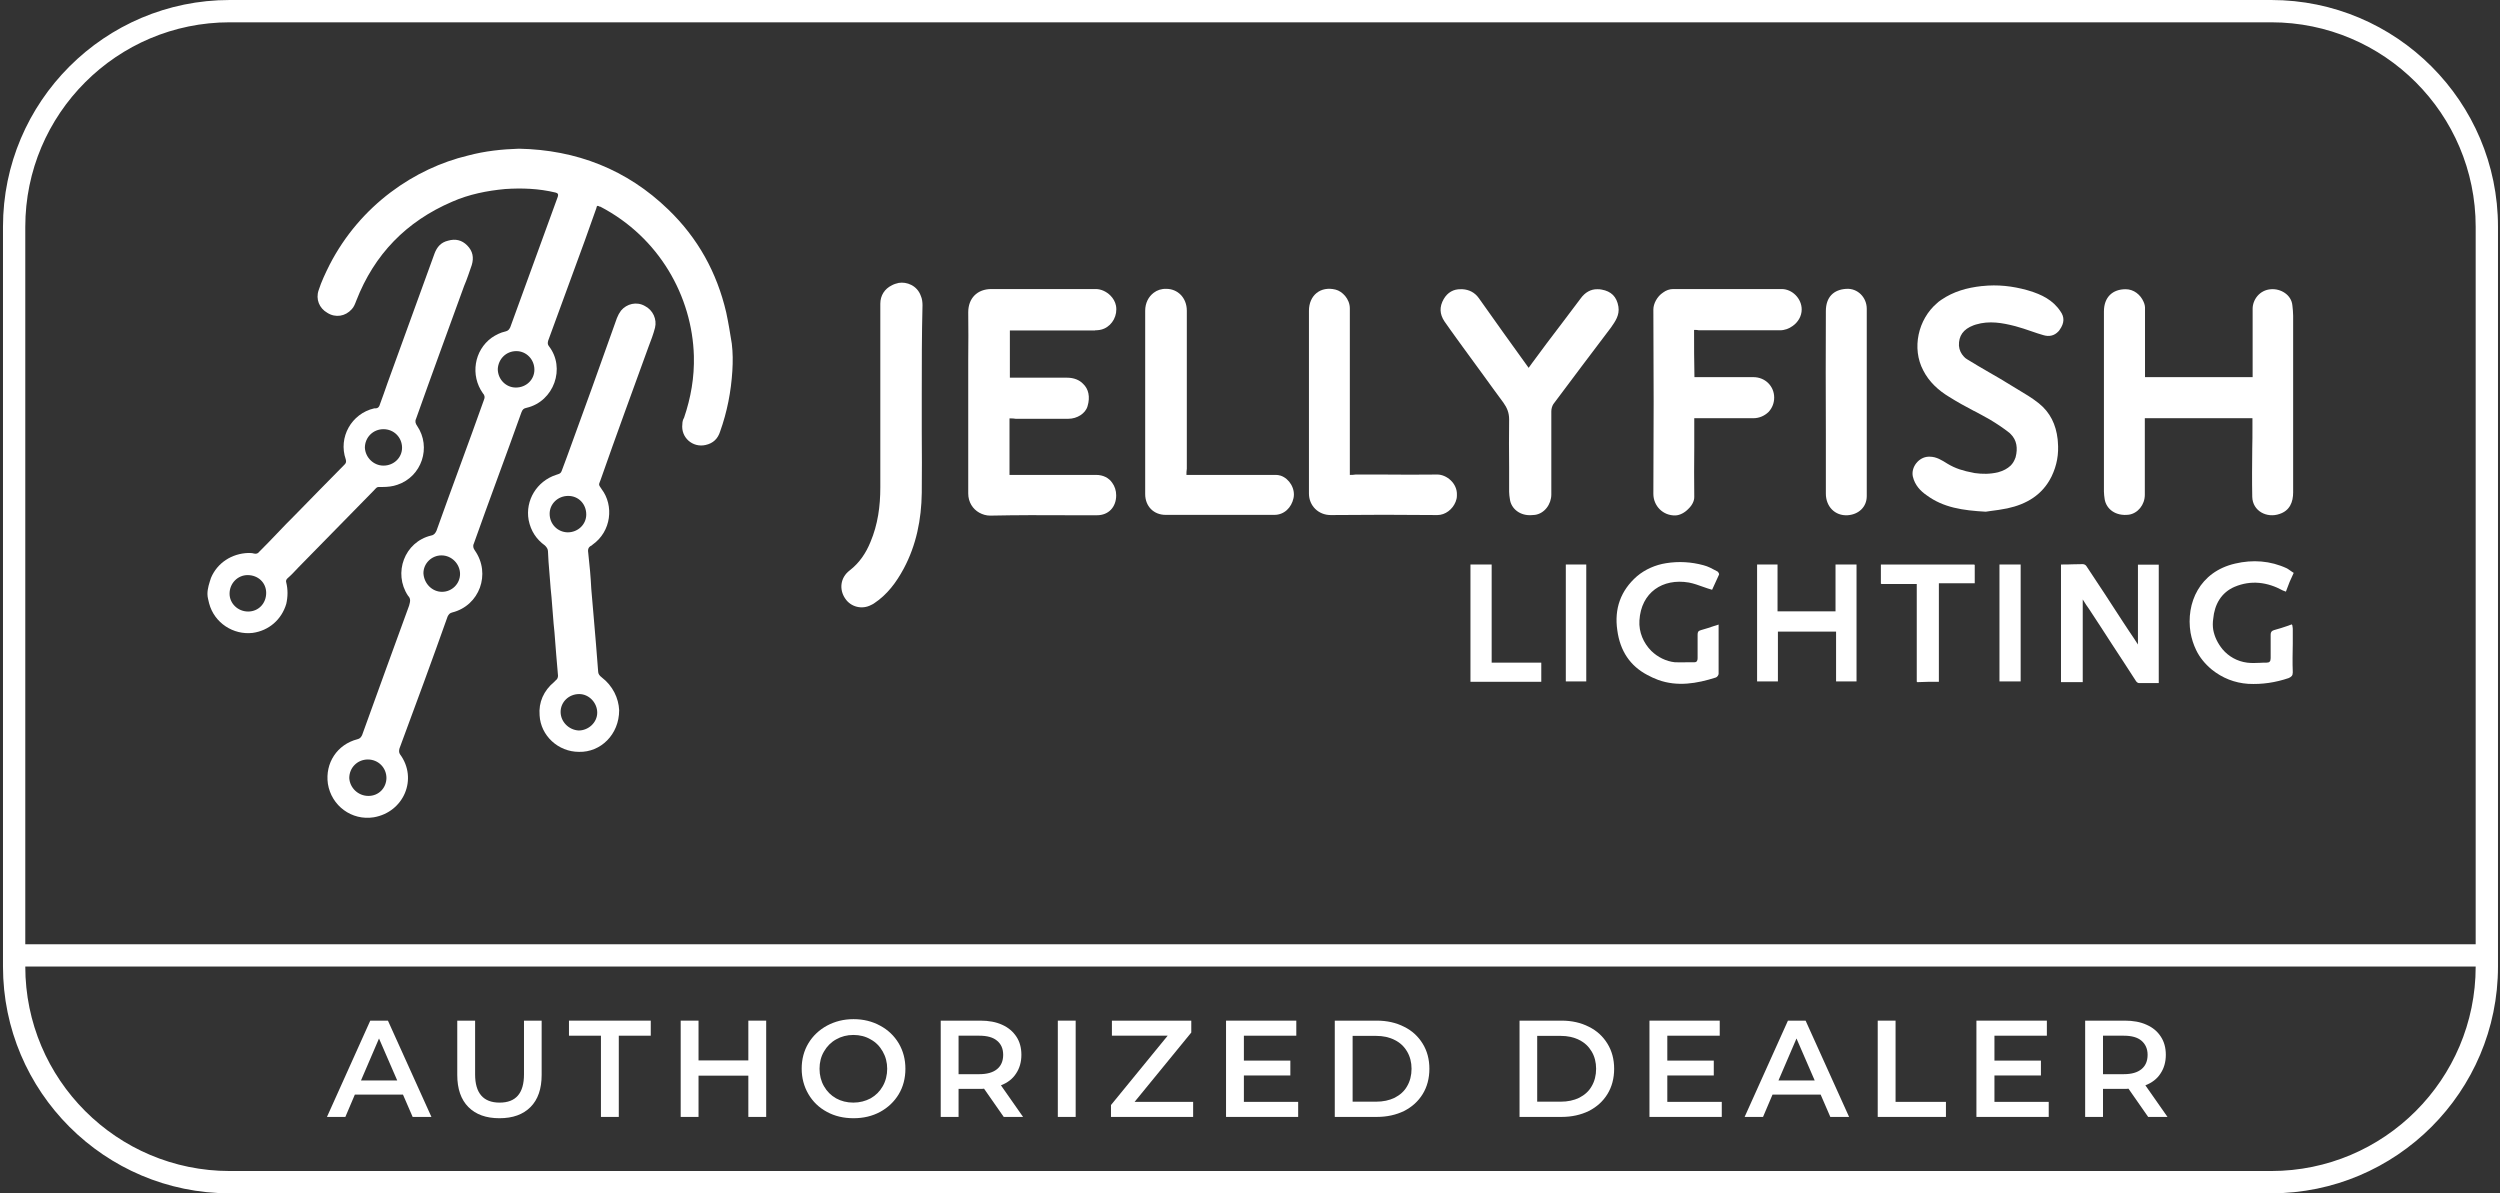 <svg width="419" height="200" viewBox="0 0 419 200" fill="none" xmlns="http://www.w3.org/2000/svg">
<rect x="0" y="0" width="419" height="200" fill="#333333" stroke="none"/>
<g clip-path="url(#clip0_819_1168)">
<path d="M154.612 51.153C154.612 50.685 154.55 50.062 154.332 49.595C153.709 47.819 151.933 47.196 150.625 47.414C150.189 47.508 149.815 47.632 149.472 47.819C148.257 48.411 147.541 49.533 147.541 50.903V81.682C147.541 84.829 147.136 87.882 145.889 90.841C145.142 92.679 144.051 94.33 142.4 95.607C140.812 96.822 140.625 98.816 141.653 100.312C142.618 101.776 144.519 102.181 145.983 101.402C146.139 101.34 146.294 101.246 146.45 101.153C148.724 99.657 150.22 97.601 151.466 95.296C153.584 91.34 154.425 87.04 154.488 82.617C154.519 79.221 154.519 75.826 154.488 72.43C154.488 71.184 154.488 69.938 154.488 68.692C154.488 68.224 154.488 67.788 154.488 67.321V66.044C154.488 60.997 154.488 56.106 154.612 51.153Z" fill="white"/>
<path d="M380.625 48.474C378.693 48.598 377.541 50.249 377.541 51.745V51.776V51.807V63.209H359.503V51.807C359.534 51.371 359.441 50.966 359.254 50.561C358.755 49.408 357.634 48.474 356.263 48.474C354.083 48.474 352.618 49.782 352.618 52.212V52.243V52.274V82.368C352.618 82.773 352.681 83.24 352.743 83.676C353.023 85.327 354.581 86.542 356.793 86.262C358.288 86.044 359.472 84.611 359.472 82.928V82.897V82.866V70.094H377.509V71.776C377.509 72.866 377.509 73.988 377.478 75.078C377.478 76.449 377.447 77.788 377.447 79.159C377.447 80.53 377.447 81.9 377.478 83.271C377.541 85.67 379.939 86.885 382.058 86.137C383.771 85.576 384.332 84.143 384.332 82.523V82.492V82.461V52.928C384.332 52.368 384.269 51.776 384.207 51.215C384.051 49.377 382.213 48.349 380.625 48.474Z" fill="white"/>
<path d="M183.553 55.358C184.02 55.358 184.581 55.296 185.048 55.078C186.481 54.455 187.322 52.835 187.042 51.246C186.917 50.592 186.575 50 186.107 49.533C185.453 48.879 184.55 48.442 183.646 48.442H166.17C163.771 48.442 162.276 50 162.276 52.337C162.307 54.984 162.307 57.601 162.276 60.249C162.276 61.558 162.276 62.897 162.276 64.206V82.71C162.276 84.174 163.054 85.327 164.114 85.919C164.674 86.231 165.297 86.418 165.952 86.418C170.438 86.324 174.892 86.324 179.378 86.355C180.874 86.355 182.369 86.355 183.864 86.355C185.796 86.355 187.073 84.984 187.073 83.022C187.073 82.212 186.824 81.495 186.419 80.935C185.858 80.094 184.892 79.595 183.709 79.595H169.192V70.125C169.597 70.125 169.939 70.125 170.22 70.187H179.067C180.5 70.187 181.933 69.315 182.276 68.069C182.743 66.511 182.431 65.171 181.528 64.33C180.905 63.676 179.97 63.302 178.849 63.302H169.254V55.389H183.553V55.358Z" fill="white"/>
<path d="M345.329 52.181C344.083 50.28 342.151 49.346 340.064 48.723C339.97 48.692 339.877 48.66 339.752 48.629C337.291 47.944 334.83 47.663 332.213 47.944H332.151C329.659 48.224 327.416 48.847 325.36 50.249C325.298 50.312 325.204 50.343 325.142 50.405C324.955 50.53 324.799 50.654 324.643 50.81C321.466 53.52 320.375 58.38 322.338 62.087C323.304 63.987 324.861 65.421 326.668 66.511C328.008 67.352 329.41 68.131 330.843 68.879H330.874C331.746 69.346 332.618 69.813 333.491 70.311C334.643 70.997 335.765 71.745 336.793 72.555C336.855 72.617 336.917 72.679 336.98 72.741C338.039 73.769 338.195 75.171 337.821 76.604V76.635L337.79 76.698C337.603 77.227 337.354 77.663 336.98 78.037C336.45 78.536 335.765 78.91 334.955 79.128L334.861 79.159C333.522 79.47 332.245 79.47 330.936 79.284C330.843 79.252 330.749 79.252 330.656 79.221C329.129 78.941 327.727 78.536 326.357 77.695C325.453 77.134 324.55 76.542 323.428 76.542C323.366 76.542 323.273 76.542 323.21 76.542C321.559 76.604 320.251 78.318 320.593 79.875C320.936 81.308 321.84 82.274 322.93 83.022C325.734 85.078 328.942 85.545 332.805 85.763C333.055 85.732 333.335 85.701 333.646 85.639C334.488 85.545 335.484 85.389 336.419 85.203C339.628 84.517 342.307 82.96 343.833 79.875C344.737 78.006 345.079 76.106 344.893 74.019C344.893 73.894 344.861 73.738 344.861 73.614C344.581 71.153 343.615 69.128 341.715 67.601C340.593 66.698 339.316 65.95 338.07 65.203C337.727 64.984 337.385 64.797 337.042 64.579C335.858 63.832 334.612 63.115 333.366 62.399C332.12 61.682 330.905 60.966 329.69 60.218C329.472 60.093 329.285 59.938 329.129 59.751C328.693 59.283 328.382 58.692 328.319 57.944C328.257 56.293 329.036 55.171 330.78 54.517C330.905 54.486 331.03 54.424 331.154 54.392C333.428 53.707 335.609 54.112 337.79 54.673C338.724 54.922 339.628 55.234 340.531 55.545C341.154 55.763 341.808 55.981 342.463 56.168C343.491 56.48 344.332 56.23 344.955 55.576C345.048 55.483 345.142 55.389 345.204 55.265C346.014 54.143 346.014 53.115 345.329 52.181Z" fill="white"/>
<path d="M297.354 66.635C297.354 64.735 295.858 63.209 293.864 63.209H283.989C283.927 60.561 283.927 57.944 283.927 55.296C284.269 55.296 284.55 55.296 284.737 55.358H298.319C299.098 55.358 299.846 55.078 300.438 54.642C301.341 54.019 301.964 52.991 301.964 51.869C301.964 50.031 300.375 48.442 298.6 48.442H280.438C279.815 48.442 279.223 48.66 278.724 49.034C277.727 49.688 277.104 50.903 277.104 51.869C277.167 62.181 277.167 72.492 277.104 82.773C277.104 84.766 278.693 86.449 280.812 86.386C281.559 86.355 282.369 85.919 282.961 85.296C283.584 84.704 283.989 83.956 283.958 83.24C283.927 80.53 283.927 77.788 283.958 75.047C283.958 73.676 283.958 72.274 283.958 70.903V70.094H293.833C294.861 70.094 295.734 69.689 296.388 69.065C296.98 68.442 297.354 67.601 297.354 66.635Z" fill="white"/>
<path d="M271.248 51.402C270.967 49.688 270.002 48.816 268.444 48.536C268.195 48.474 267.946 48.474 267.727 48.474C266.606 48.442 265.64 49.034 264.955 49.969C263.896 51.371 262.868 52.741 261.808 54.143C260.095 56.355 258.444 58.598 256.762 60.872L256.201 61.651C253.397 57.757 250.594 53.863 247.852 49.969C247.167 49.003 246.201 48.536 245.111 48.474C245.017 48.474 244.924 48.474 244.83 48.474C243.615 48.442 242.618 49.003 241.964 50.125C241.217 51.433 241.279 52.648 242.089 53.863C242.743 54.829 243.428 55.732 244.083 56.667C244.456 57.196 244.861 57.726 245.235 58.255C246.357 59.782 247.478 61.34 248.6 62.866C249.721 64.392 250.812 65.95 251.964 67.477C252.587 68.349 252.93 69.19 252.93 70.28C252.899 72.96 252.899 75.67 252.93 78.38C252.93 79.72 252.93 81.09 252.93 82.43C252.93 82.835 252.992 83.24 253.055 83.645C253.241 85.234 254.768 86.542 256.855 86.324C256.98 86.324 257.104 86.293 257.26 86.293C258.849 86.075 260.002 84.517 260.002 82.866V68.941C260.002 68.536 260.126 68.069 260.344 67.726C263.553 63.427 266.793 59.128 270.002 54.891C270.718 53.863 271.466 52.835 271.248 51.402Z" fill="white"/>
<path d="M240.905 79.533C237.852 79.564 234.768 79.564 231.715 79.533C230.189 79.533 228.693 79.533 227.198 79.533C226.855 79.595 226.575 79.595 226.232 79.595V51.682C226.232 50.125 224.986 48.816 223.833 48.536C221.31 47.913 219.379 49.502 219.379 52.087V52.118V52.15V82.71C219.379 84.766 220.967 86.324 223.023 86.324C228.974 86.262 234.955 86.262 240.905 86.324C242.245 86.324 243.46 85.358 243.958 84.112C244.083 83.801 244.176 83.458 244.176 83.084V83.022V82.991V82.96C244.27 81.028 242.463 79.533 240.905 79.533Z" fill="white"/>
<path d="M214.643 79.72C214.581 79.72 214.55 79.688 214.488 79.688C214.207 79.595 213.896 79.595 213.553 79.595H213.522H198.849C198.849 79.252 198.849 78.91 198.911 78.567V52.087C198.911 49.844 197.322 48.411 195.484 48.411C194.674 48.38 193.927 48.629 193.366 49.065C192.494 49.72 191.933 50.779 191.933 52.087V82.804C191.933 84.86 193.366 86.293 195.36 86.293H213.522H213.553H213.584C215.235 86.293 216.45 85.078 216.793 83.489C217.135 81.931 216.107 80.218 214.643 79.72Z" fill="white"/>
<path d="M309.441 48.411C307.322 48.536 306.014 49.782 306.014 52.15V52.212V52.243C305.983 59.034 305.983 65.794 306.014 72.586C306.014 75.981 306.014 79.377 306.014 82.741C306.014 84.86 307.509 86.48 309.659 86.355C311.497 86.231 312.868 84.984 312.868 83.146V83.084V51.745C312.868 49.844 311.341 48.287 309.441 48.411Z" fill="white"/>
<path d="M358.35 108.069C357.852 107.29 357.385 106.573 356.886 105.857C356.481 105.265 356.108 104.704 355.734 104.112C353.74 101.028 351.746 97.975 349.69 94.891C349.565 94.673 349.285 94.548 349.067 94.548C348.506 94.548 347.946 94.579 347.354 94.579C346.793 94.611 346.201 94.611 345.609 94.611H345.422V114.33H349.067V100.467C349.472 101.153 349.815 101.62 350.157 102.118C351.466 104.112 352.774 106.106 354.051 108.1C355.36 110.094 356.668 112.087 357.946 114.081C358.07 114.299 358.288 114.486 358.506 114.486H361.808V94.642H358.319V108.069H358.35Z" fill="white"/>
<path d="M307.634 102.461H297.914V94.611H294.488V114.206H297.977V105.857H307.727V114.206H311.154V94.611H307.634V102.461Z" fill="white"/>
<path d="M374.519 98.349C377.26 97.196 380.002 97.539 382.618 98.972C382.681 99.003 382.774 99.034 382.868 99.065C382.961 99.097 383.055 99.128 383.117 99.159C383.522 98.006 383.927 97.04 384.425 96.013C384.207 95.888 384.051 95.763 383.865 95.639C383.678 95.514 383.522 95.389 383.304 95.265C380.5 93.956 377.541 93.769 374.612 94.455C368.662 95.826 366.326 101.059 367.136 106.044C367.323 107.072 367.634 108.037 368.07 108.941C368.662 110.187 369.566 111.277 370.687 112.212C372.463 113.645 374.519 114.455 376.793 114.611C379.129 114.735 381.372 114.393 383.584 113.645C384.051 113.427 384.27 113.24 384.27 112.679C384.207 111.059 384.238 109.439 384.27 107.85C384.27 107.041 384.27 106.231 384.27 105.389C384.27 105.296 384.238 105.171 384.238 105.078C384.207 104.984 384.207 104.86 384.207 104.766L384.145 104.798C384.145 104.735 384.145 104.704 384.145 104.642C383.927 104.704 383.74 104.766 383.522 104.86C382.712 105.14 381.933 105.389 381.123 105.607C380.718 105.732 380.562 105.95 380.562 106.355V110.312C380.562 110.872 380.344 111.059 379.877 111.059C379.503 111.059 379.161 111.059 378.787 111.09C378.07 111.122 377.323 111.153 376.606 111.059C374.955 110.841 373.522 110.031 372.494 108.816C371.684 107.819 371.154 106.729 370.936 105.545C370.843 104.953 370.843 104.33 370.936 103.707C371.154 101.308 372.276 99.315 374.519 98.349Z" fill="white"/>
<path d="M287.914 95.826L287.696 95.701C287.011 95.327 286.263 94.922 285.516 94.735C283.46 94.174 281.341 94.05 279.223 94.393C277.447 94.673 275.734 95.421 274.363 96.573C271.621 98.972 270.531 102.025 271.061 105.639C271.528 109.128 273.241 111.62 276.076 113.115C276.637 113.427 277.26 113.707 277.914 113.956C281.123 115.109 284.363 114.579 287.572 113.551C287.79 113.489 288.039 113.146 288.039 112.928V104.673C287.79 104.766 287.509 104.86 287.26 104.922C286.512 105.171 285.796 105.421 285.079 105.608C284.612 105.732 284.519 105.95 284.519 106.355V110.312C284.519 110.717 284.394 110.997 283.958 110.997C283.584 110.997 283.241 110.997 282.868 110.997C282.151 110.997 281.466 111.028 280.718 110.997C279.223 110.841 277.821 110.125 276.762 109.097C275.453 107.788 274.643 105.95 274.768 103.988C275.048 99.284 278.662 96.885 283.055 97.632C283.864 97.788 284.643 98.069 285.422 98.349C285.921 98.536 286.419 98.692 286.949 98.847C287.291 98.1 287.696 97.227 288.101 96.324C288.164 96.262 288.07 95.981 287.945 95.888C287.977 95.888 287.945 95.857 287.914 95.826Z" fill="white"/>
<path d="M330.936 94.611H315.235V97.819H315.297V97.882H321.248V114.268H321.31V114.33C322.463 114.268 323.646 114.268 324.955 114.268V97.757H330.967V94.673H330.905V94.611H330.936Z" fill="white"/>
<path d="M250.002 94.611H246.45V114.268H258.319V111.059H250.002V94.611Z" fill="white"/>
<path d="M338.662 94.611H335.111V114.206H338.662V94.611Z" fill="white"/>
<path d="M265.858 94.611H262.431V114.206H265.858V94.611Z" fill="white"/>
<path d="M108.07 51.277C106.699 50.498 105.048 50.903 104.082 52.056C103.802 52.43 103.584 52.835 103.397 53.302C100.656 61.059 97.852 68.816 95.017 76.573C94.737 77.352 94.425 78.131 94.145 78.91C94.051 79.19 93.864 79.408 93.459 79.502C93.366 79.502 93.272 79.595 93.179 79.595C89.97 80.654 88.008 83.863 88.6 87.165C88.974 89.003 89.877 90.374 91.341 91.433C91.621 91.713 91.84 92.025 91.84 92.399C91.84 92.991 91.933 93.551 91.933 94.143C92.12 96.075 92.213 98.131 92.431 100.062C92.618 102.087 92.712 104.05 92.93 105.981C93.117 108.411 93.304 110.841 93.522 113.24C93.522 113.52 93.428 113.832 93.148 114.019C93.055 114.112 92.961 114.206 92.868 114.299C91.123 115.763 90.251 117.695 90.438 119.907C90.625 123.302 93.553 126.012 97.042 126.012C100.656 126.106 103.771 123.115 103.771 119.034C103.678 117.009 102.712 114.953 100.843 113.52C100.469 113.24 100.251 112.928 100.251 112.555C100.157 110.997 99.97 109.346 99.877 107.819C99.597 104.704 99.378 101.713 99.098 98.692C99.005 96.76 98.818 94.704 98.6 92.773C98.506 92.181 98.506 91.713 99.192 91.402L99.285 91.308C102.494 89.065 102.899 84.704 100.843 81.994C100.251 81.121 100.344 81.308 100.656 80.436C103.273 72.96 106.014 65.514 108.724 58.037C109.098 57.072 109.503 56.013 109.783 54.922C110.126 53.52 109.441 51.963 108.07 51.277ZM92.12 86.106C92.12 84.455 93.491 83.115 95.235 83.115C96.98 83.115 98.257 84.486 98.257 86.231C98.257 87.882 96.886 89.221 95.142 89.221C93.459 89.19 92.12 87.85 92.12 86.106ZM100.095 119.439C100.095 121.09 98.631 122.43 96.98 122.43C95.329 122.336 93.958 120.966 93.958 119.315C93.958 117.664 95.329 116.324 97.073 116.324C98.724 116.324 100.095 117.788 100.095 119.439Z" fill="white"/>
<path d="M121.715 52.368C120.157 45.67 116.949 39.875 111.995 35.109C105.079 28.411 96.606 25.109 86.98 24.922C84.145 25.016 81.341 25.296 78.413 26.075C69.565 28.193 60.407 34.33 55.235 44.392C54.55 45.763 53.864 47.196 53.397 48.66C52.899 50.125 53.491 51.651 54.861 52.43C56.232 53.302 57.883 53.022 58.942 51.838C59.316 51.464 59.534 50.872 59.721 50.374C62.743 42.617 68.101 37.103 75.796 33.801C78.631 32.554 81.653 31.963 84.643 31.682C87.478 31.495 90.282 31.589 93.117 32.274C93.491 32.368 93.615 32.554 93.491 32.959C90.874 40.218 88.132 47.601 85.516 54.86C85.329 55.234 85.142 55.452 84.737 55.545C83.865 55.732 83.086 56.137 82.4 56.604C79.472 58.723 78.787 62.897 80.936 65.919C81.216 66.199 81.31 66.604 81.123 66.978C78.506 74.361 75.765 81.62 73.148 88.972C72.961 89.346 72.774 89.657 72.276 89.751C67.79 90.81 65.858 96.044 68.382 99.844C68.88 100.343 68.755 100.81 68.569 101.495C65.952 108.66 63.304 115.95 60.687 123.209C60.5 123.583 60.313 123.801 59.908 123.894C56.513 124.766 54.456 127.882 54.955 131.371C55.547 135.047 58.942 137.57 62.65 136.978C67.696 136.106 70.064 130.498 67.042 126.417C66.855 126.137 66.855 125.826 66.949 125.452C69.69 118.069 72.4 110.717 75.017 103.333C75.204 102.96 75.391 102.741 75.796 102.648C80.375 101.495 82.307 96.168 79.597 92.274C79.316 91.9 79.223 91.495 79.41 91.121C82.026 83.738 84.768 76.48 87.385 69.128C87.572 68.629 87.759 68.442 88.257 68.349C92.837 67.29 94.861 61.651 91.964 57.975C91.777 57.695 91.777 57.477 91.871 57.103C93.927 51.495 95.952 45.95 98.008 40.343C98.693 38.505 99.285 36.667 99.939 34.922C100.033 34.424 100.126 34.424 100.531 34.642H100.625C110.469 39.782 116.014 49.657 116.294 59.657C116.388 63.24 115.796 66.635 114.643 70.031C114.456 70.311 114.363 70.716 114.363 71.09C114.083 73.333 116.108 75.078 118.257 74.579C119.534 74.299 120.313 73.52 120.687 72.336C121.871 69.034 122.525 65.639 122.743 62.15C122.836 60.592 122.836 59.159 122.65 57.601C122.369 55.857 122.089 54.112 121.715 52.368ZM61.746 133.396C60.002 133.396 58.631 132.025 58.537 130.405C58.537 128.66 59.908 127.29 61.653 127.29C63.397 127.29 64.768 128.66 64.768 130.405C64.737 132.056 63.491 133.396 61.746 133.396ZM74.083 99.19C72.431 99.19 71.061 97.819 70.967 96.075C70.967 94.424 72.338 93.084 73.989 93.084C75.734 93.084 77.104 94.548 77.104 96.199C77.104 97.819 75.765 99.19 74.083 99.19ZM86.45 64.953C84.799 64.953 83.428 63.583 83.428 61.838C83.522 60.187 84.799 58.847 86.544 58.847C88.195 58.847 89.565 60.218 89.565 61.963C89.565 63.614 88.226 64.953 86.45 64.953Z" fill="white"/>
<path d="M64.083 81.62C64.955 81.62 65.827 81.526 66.606 81.246C70.687 79.875 72.338 74.953 69.908 71.371C69.628 70.997 69.534 70.592 69.721 70.218C72.338 62.835 75.079 55.389 77.79 47.913C78.288 46.76 78.662 45.576 79.067 44.424C79.441 43.178 79.254 42.087 78.288 41.121C77.416 40.249 76.357 39.969 75.079 40.343C73.896 40.623 73.242 41.402 72.837 42.461C70.22 49.72 67.572 56.916 64.955 64.174C64.581 65.327 64.083 66.604 63.678 67.757C63.584 68.131 63.397 68.442 62.899 68.442H62.712C58.911 69.315 56.668 73.302 57.946 76.978C58.039 77.352 58.039 77.57 57.759 77.85C55.017 80.654 52.213 83.458 49.472 86.293C47.416 88.318 45.484 90.467 43.428 92.492C43.242 92.773 42.93 92.866 42.556 92.773C42.276 92.679 41.871 92.679 41.59 92.679C38.849 92.773 36.419 94.33 35.36 96.854C35.08 97.726 34.768 98.598 34.768 99.564C34.768 100.156 34.955 100.623 35.048 101.122C35.921 104.424 39.129 106.449 42.338 106.075C45.08 105.701 47.198 103.832 47.977 101.215C48.257 99.969 48.257 98.785 47.977 97.632C47.883 97.352 47.977 97.134 48.164 96.947C48.849 96.355 49.441 95.701 50.002 95.109C54.176 90.841 58.382 86.573 62.556 82.305C63.304 81.526 63.086 81.62 64.083 81.62ZM41.59 102.492C39.846 102.492 38.475 101.122 38.475 99.502C38.475 97.757 39.846 96.386 41.497 96.386C43.242 96.386 44.612 97.632 44.612 99.377C44.612 101.122 43.335 102.492 41.59 102.492ZM61.154 75.047C61.154 73.302 62.525 71.931 64.269 71.931C66.014 71.931 67.385 73.302 67.385 75.047C67.385 76.698 66.014 78.037 64.269 78.037C62.618 78.037 61.248 76.698 61.154 75.047Z" fill="white"/>
<path d="M288.569 184.673H279.441V180.249H287.229V177.757H279.441V173.583H288.226V171.059H276.45V187.196H288.569V184.673Z" fill="white"/>
<path d="M343.366 184.673H334.269V180.249H342.058V177.757H334.269V173.583H343.054V171.059H331.248V187.196H343.366V184.673Z" fill="white"/>
<path d="M266.294 186.199C267.634 185.514 268.662 184.579 269.41 183.364C270.157 182.15 270.531 180.717 270.531 179.128C270.531 177.539 270.157 176.137 269.41 174.922C268.662 173.707 267.634 172.741 266.294 172.087C264.955 171.402 263.428 171.059 261.715 171.059H254.674V187.196H261.715C263.428 187.196 264.955 186.854 266.294 186.199ZM257.634 184.673V173.614H261.559C262.743 173.614 263.771 173.832 264.674 174.299C265.578 174.735 266.263 175.389 266.762 176.231C267.26 177.072 267.509 178.037 267.509 179.128C267.509 180.218 267.26 181.215 266.762 182.056C266.294 182.897 265.578 183.52 264.674 183.988C263.771 184.424 262.743 184.642 261.559 184.642H257.634V184.673Z" fill="white"/>
<path d="M352.463 182.492H356.107C356.388 182.492 356.606 182.492 356.731 182.461L360.033 187.196H363.273L359.565 181.9C360.687 181.464 361.528 180.81 362.089 179.938C362.681 179.065 362.992 178.006 362.992 176.791C362.992 175.607 362.712 174.579 362.151 173.738C361.59 172.866 360.811 172.212 359.752 171.745C358.724 171.277 357.509 171.059 356.107 171.059H349.472V187.196H352.463V182.492ZM352.463 173.583H355.952C357.26 173.583 358.257 173.863 358.911 174.424C359.565 174.984 359.939 175.763 359.939 176.791C359.939 177.819 359.597 178.629 358.911 179.19C358.226 179.751 357.26 180.031 355.952 180.031H352.463V173.583Z" fill="white"/>
<path d="M326.139 184.673H317.696V171.059H314.706V187.196H326.139V184.673Z" fill="white"/>
<path d="M297.073 183.458H305.142L306.762 187.196H309.908L302.618 171.059H299.659L292.4 187.196H295.485L297.073 183.458ZM301.092 174.05L304.145 181.09H298.07L301.092 174.05Z" fill="white"/>
<path d="M100.718 187.196H103.709V173.583H109.067V171.059H95.36V173.583H100.718V187.196Z" fill="white"/>
<path d="M117.073 180.28H125.422V187.196H128.413V171.059H125.422V177.726H117.073V171.059H114.083V187.196H117.073V180.28Z" fill="white"/>
<path d="M83.709 187.414C85.952 187.414 87.665 186.791 88.911 185.545C90.157 184.299 90.78 182.492 90.78 180.156V171.059H87.821V180.062C87.821 183.24 86.45 184.798 83.74 184.798C80.999 184.798 79.628 183.209 79.628 180.062V171.059H76.637V180.156C76.637 182.492 77.26 184.299 78.506 185.545C79.752 186.791 81.466 187.414 83.709 187.414Z" fill="white"/>
<path d="M59.472 183.458H67.54L69.16 187.196H72.307L65.017 171.059H62.058L54.799 187.196H57.883L59.472 183.458ZM63.522 174.05L66.575 181.09H60.5L63.522 174.05Z" fill="white"/>
<path d="M138.6 186.355C139.908 187.072 141.403 187.414 143.055 187.414C144.706 187.414 146.17 187.072 147.509 186.355C148.818 185.639 149.877 184.642 150.625 183.396C151.372 182.15 151.746 180.716 151.746 179.128C151.746 177.539 151.372 176.137 150.625 174.86C149.877 173.614 148.849 172.617 147.509 171.9C146.201 171.184 144.706 170.81 143.055 170.81C141.403 170.81 139.939 171.184 138.6 171.9C137.291 172.617 136.232 173.614 135.484 174.86C134.737 176.106 134.363 177.539 134.363 179.097C134.363 180.654 134.737 182.087 135.484 183.364C136.232 184.642 137.26 185.639 138.6 186.355ZM138.101 176.231C138.6 175.358 139.285 174.673 140.126 174.206C140.998 173.707 141.964 173.458 143.023 173.458C144.114 173.458 145.079 173.707 145.921 174.206C146.793 174.673 147.447 175.358 147.945 176.231C148.444 177.103 148.693 178.069 148.693 179.128C148.693 180.187 148.444 181.184 147.945 182.056C147.447 182.928 146.793 183.583 145.921 184.081C145.048 184.548 144.083 184.797 143.023 184.797C141.933 184.797 140.967 184.548 140.126 184.081C139.254 183.583 138.6 182.928 138.101 182.056C137.603 181.184 137.354 180.218 137.354 179.128C137.354 178.037 137.603 177.072 138.101 176.231Z" fill="white"/>
<path d="M180.282 171.059H177.291V187.196H180.282V171.059Z" fill="white"/>
<path d="M217.572 184.673H208.475V180.249H216.263V177.757H208.475V173.583H217.26V171.059H205.484V187.196H217.572V184.673Z" fill="white"/>
<path d="M160.656 182.492H164.301C164.581 182.492 164.799 182.492 164.924 182.461L168.226 187.196H171.466L167.759 181.9C168.88 181.464 169.721 180.81 170.282 179.938C170.874 179.065 171.185 178.006 171.185 176.791C171.185 175.607 170.905 174.579 170.344 173.738C169.784 172.897 169.005 172.212 167.946 171.745C166.917 171.277 165.703 171.059 164.301 171.059H157.665V187.196H160.656V182.492ZM160.656 173.583H164.145C165.453 173.583 166.45 173.863 167.104 174.424C167.79 174.984 168.132 175.763 168.132 176.791C168.132 177.819 167.79 178.629 167.104 179.19C166.419 179.751 165.422 180.031 164.145 180.031H160.656V173.583Z" fill="white"/>
<path d="M199.97 184.673H190.157L199.659 173.053V171.059H186.357V173.583H195.702L186.201 185.203V187.196H199.97V184.673Z" fill="white"/>
<path d="M235.329 186.199C236.668 185.514 237.696 184.579 238.444 183.364C239.192 182.15 239.565 180.717 239.565 179.128C239.565 177.539 239.192 176.137 238.444 174.922C237.696 173.707 236.668 172.741 235.329 172.087C233.989 171.402 232.463 171.059 230.749 171.059H223.709V187.196H230.749C232.463 187.196 233.989 186.854 235.329 186.199ZM226.699 184.673V173.614H230.625C231.808 173.614 232.836 173.832 233.74 174.299C234.643 174.735 235.329 175.389 235.827 176.231C236.326 177.072 236.575 178.037 236.575 179.128C236.575 180.218 236.326 181.215 235.827 182.056C235.36 182.897 234.643 183.52 233.74 183.988C232.836 184.424 231.808 184.642 230.625 184.642H226.699V184.673Z" fill="white"/>
<path d="M418.662 158.255V38.006C418.662 17.041 401.622 0 380.656 0H38.506C17.541 0 0.5 17.041 0.5 38.006V158.255V161.994C0.5 182.96 17.541 200 38.506 200H380.656C401.622 200 418.662 182.96 418.662 161.994V158.255ZM380.656 196.262H38.506C19.597 196.262 4.238 180.903 4.238 161.994H414.924C414.924 180.903 399.565 196.262 380.656 196.262ZM414.924 158.255H4.238V38.006C4.238 19.097 19.597 3.738 38.506 3.738H380.656C399.565 3.738 414.924 19.097 414.924 38.006V158.255Z" fill="white"/>
</g>
<defs>
<clipPath id="clip0_819_1168">
<rect width="418.38" height="200" fill="white" transform="translate(0.5)"/>
</clipPath>
</defs>
</svg>

